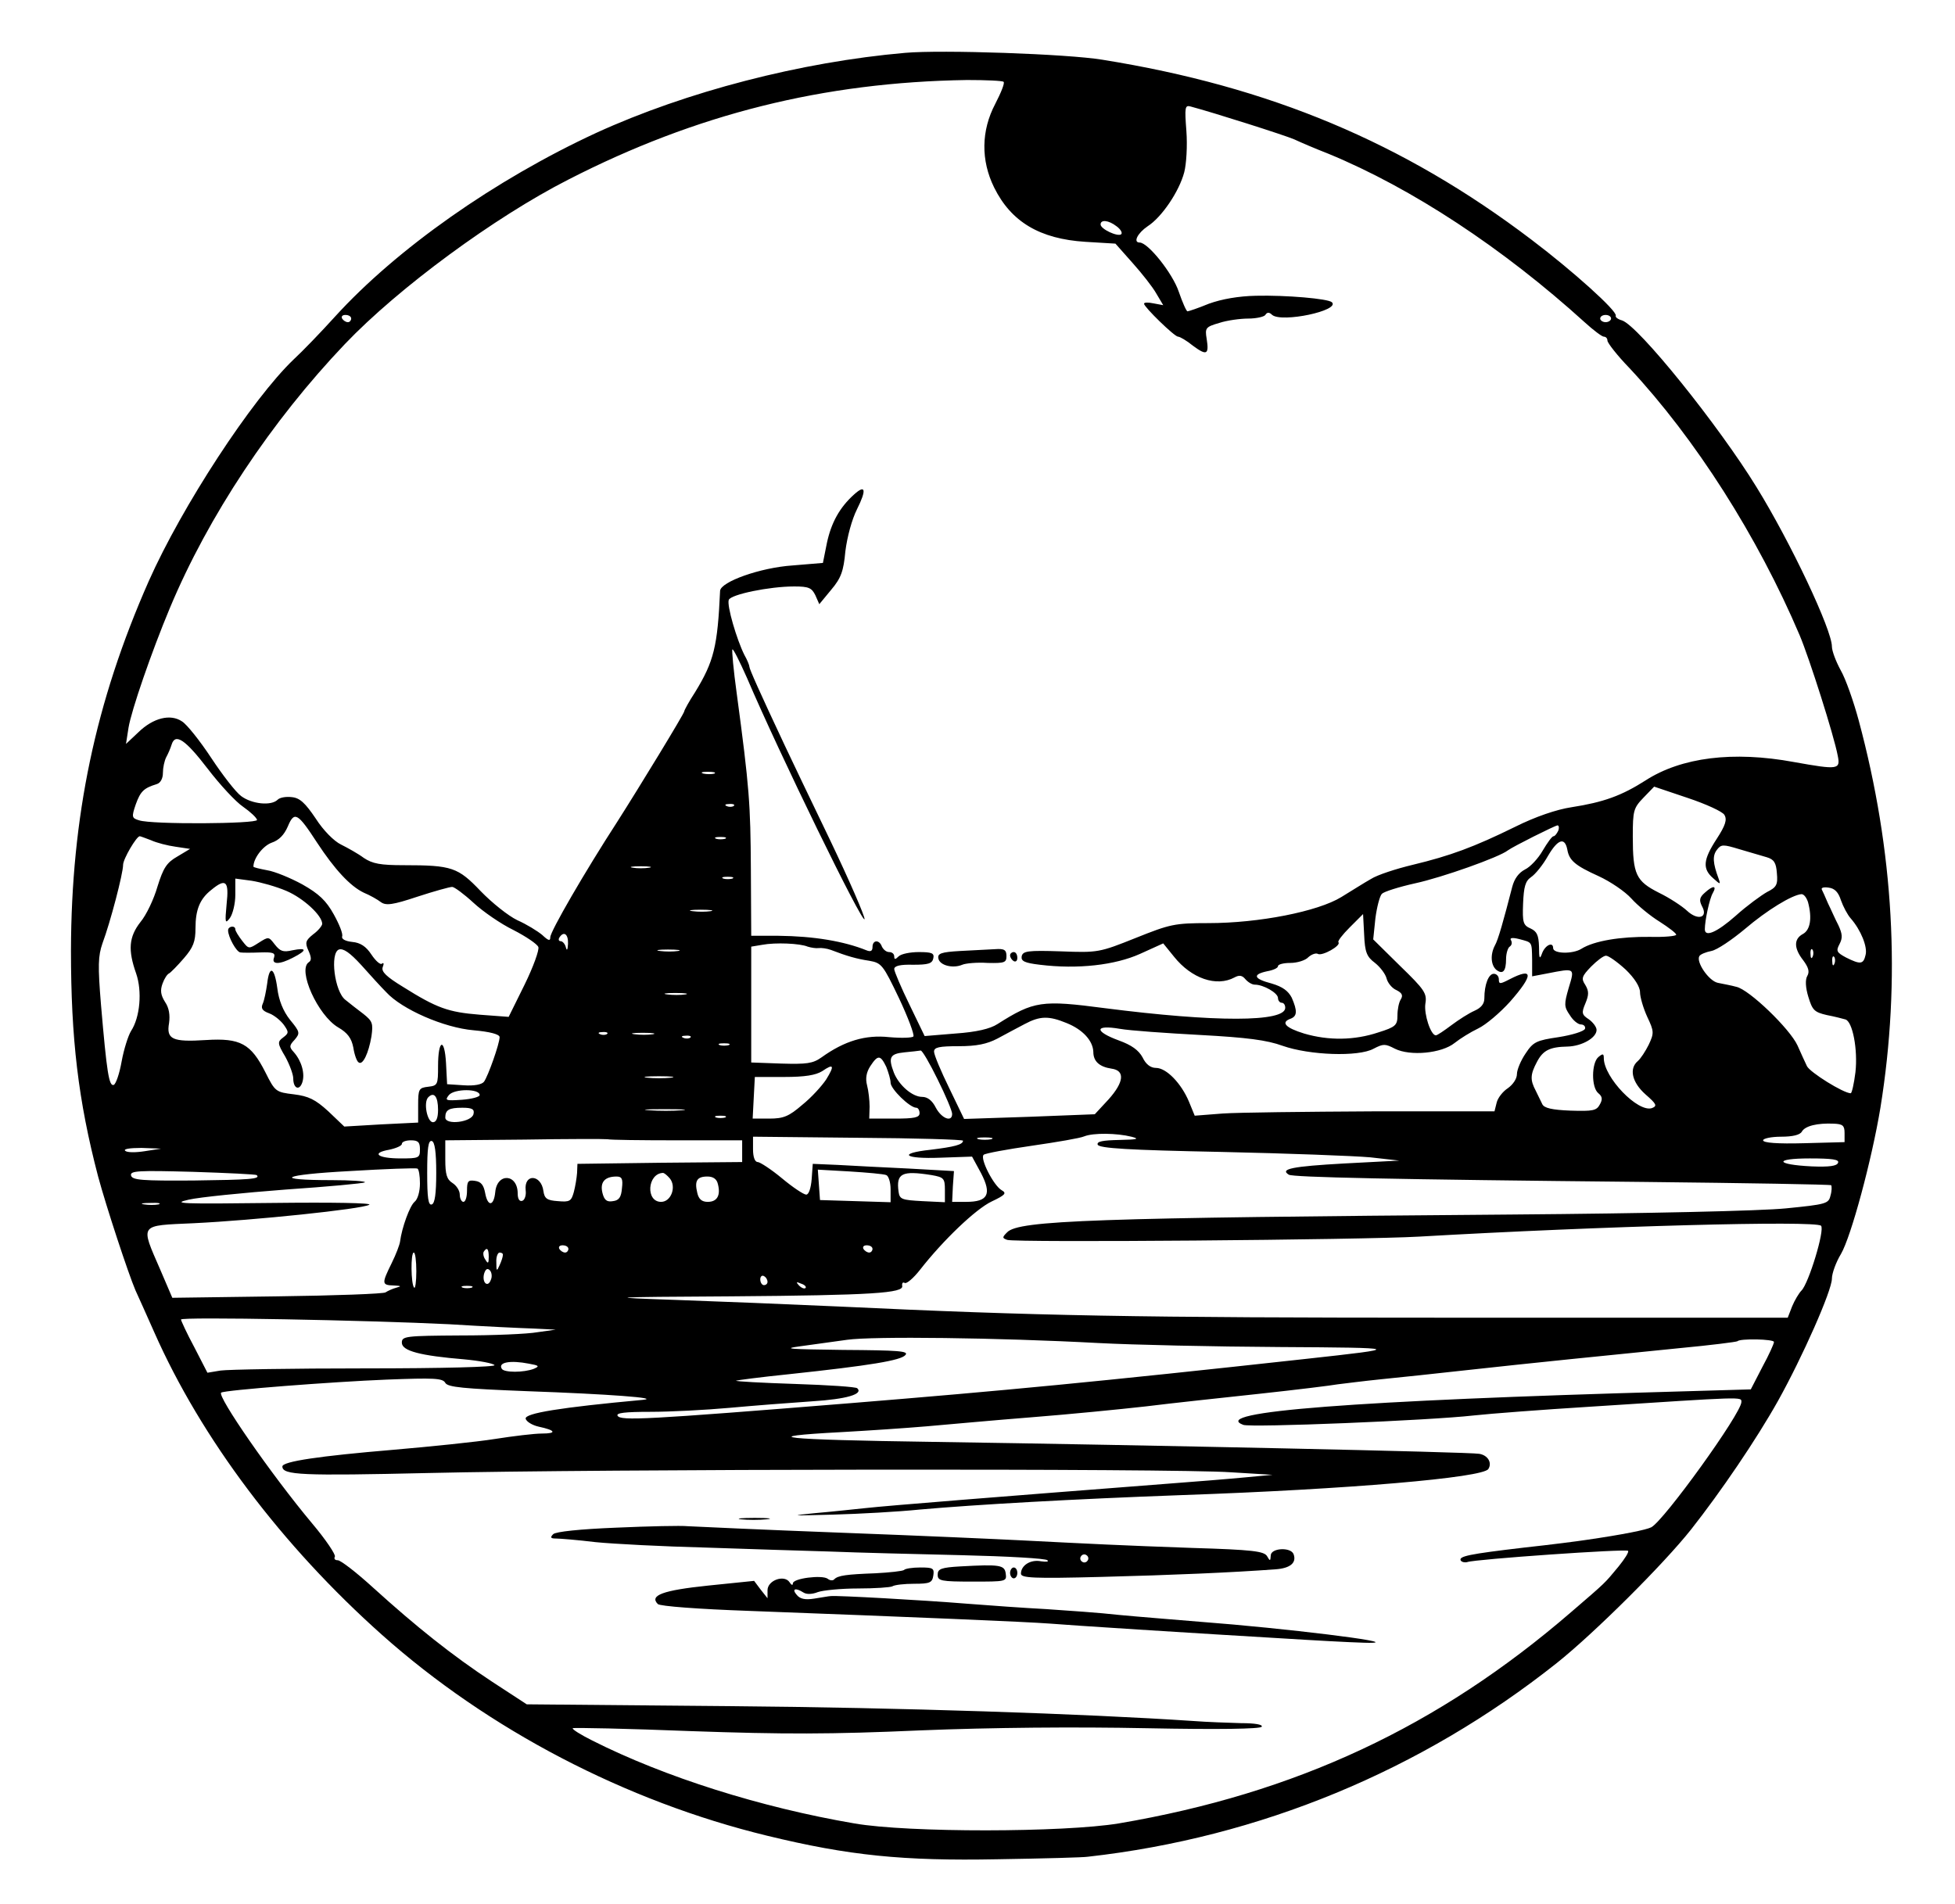 <?xml version="1.0" standalone="no"?>
<!DOCTYPE svg PUBLIC "-//W3C//DTD SVG 20010904//EN"
 "http://www.w3.org/TR/2001/REC-SVG-20010904/DTD/svg10.dtd">
<svg version="1.0" xmlns="http://www.w3.org/2000/svg"
 width="540pt" height="526pt" viewBox="0 0 540 526"
 preserveAspectRatio="xMidYMid meet">

<g transform="translate(0,526) scale(0.1,-0.1)"
fill="#000000" stroke="none">
<path d="M2500 5114 c-287 -25 -604 -107 -853 -221 -279 -129 -551 -320 -722
-508 -38 -42 -90 -96 -114 -118 -115 -110 -308 -405 -400 -612 -148 -335 -214
-652 -215 -1020 0 -244 20 -415 75 -625 23 -85 83 -267 103 -314 8 -17 31 -69
52 -116 130 -294 353 -590 629 -836 294 -262 673 -460 1064 -555 226 -55 376
-70 636 -65 127 2 239 5 250 7 474 53 921 238 1295 535 103 82 295 273 371
369 82 104 180 248 240 355 68 122 149 305 149 338 0 14 11 45 25 68 28 48 85
259 109 404 57 353 37 709 -60 1070 -14 52 -36 115 -50 139 -13 24 -24 53 -24
65 0 46 -113 286 -208 440 -105 171 -327 447 -372 461 -11 3 -19 9 -17 13 4
13 -118 123 -233 210 -353 268 -723 423 -1185 497 -96 16 -444 28 -545 19z
m272 -80 c4 -3 -7 -30 -23 -61 -39 -74 -40 -156 -3 -231 47 -95 126 -142 252
-150 l83 -5 47 -53 c26 -29 56 -67 66 -85 l19 -32 -27 5 c-14 3 -26 3 -26 -1
0 -9 84 -91 94 -91 5 0 24 -11 41 -25 38 -28 45 -25 38 19 -5 30 -3 33 35 44
21 7 58 12 80 12 22 0 44 5 47 10 5 8 11 8 19 0 27 -22 188 12 165 35 -10 10
-127 20 -210 18 -48 -1 -94 -9 -130 -22 -29 -12 -56 -21 -59 -21 -3 0 -14 25
-24 54 -17 51 -85 136 -108 136 -19 0 -6 26 22 45 39 25 87 96 101 149 6 23 9
73 6 114 -5 65 -4 72 11 68 64 -17 262 -80 287 -91 17 -8 59 -26 95 -40 230
-95 481 -260 708 -466 23 -21 47 -39 52 -39 6 0 10 -5 10 -11 0 -6 27 -41 61
-76 182 -195 354 -465 470 -738 27 -64 95 -278 105 -332 8 -39 2 -40 -121 -18
-168 31 -311 13 -410 -51 -66 -42 -115 -60 -205 -74 -40 -6 -99 -26 -155 -54
-114 -56 -179 -80 -283 -105 -46 -11 -98 -28 -115 -39 -18 -10 -54 -33 -82
-50 -65 -40 -228 -72 -367 -72 -94 0 -106 -3 -201 -41 -100 -40 -104 -41 -207
-37 -91 3 -105 1 -108 -14 -2 -13 8 -18 50 -23 105 -13 208 -1 277 30 l64 29
30 -37 c48 -60 117 -84 167 -57 13 7 21 6 30 -5 7 -8 18 -15 26 -15 24 0 64
-23 64 -37 0 -7 5 -13 10 -13 6 0 10 -6 10 -14 0 -40 -194 -40 -498 -1 -175
23 -196 20 -297 -44 -20 -13 -58 -22 -116 -26 l-85 -7 -42 87 c-23 47 -42 92
-42 98 0 9 17 13 52 12 42 0 53 3 56 18 3 14 -4 17 -40 17 -24 0 -49 -5 -56
-12 -9 -9 -12 -9 -12 0 0 7 -6 12 -14 12 -8 0 -16 7 -20 15 -7 20 -26 19 -26
-1 0 -11 -5 -14 -17 -9 -62 25 -145 39 -243 40 l-75 0 -1 185 c-1 178 -4 224
-39 484 -9 65 -14 120 -12 122 2 3 20 -33 40 -78 90 -211 321 -684 325 -667 1
8 -42 107 -96 220 -54 112 -110 229 -124 259 -71 151 -98 212 -98 218 0 4 -6
19 -14 33 -21 42 -49 137 -43 152 6 15 112 37 181 37 40 0 48 -4 58 -24 l11
-25 33 40 c27 32 34 51 39 106 5 40 18 88 32 116 27 54 24 70 -8 41 -40 -36
-63 -78 -75 -134 l-11 -55 -84 -7 c-89 -6 -198 -45 -200 -70 -7 -154 -17 -195
-69 -280 -17 -26 -30 -50 -30 -53 0 -6 -125 -211 -185 -305 -90 -139 -185
-303 -185 -319 0 -11 -5 -10 -22 6 -13 11 -44 30 -69 41 -25 12 -70 48 -101
80 -63 66 -79 72 -213 72 -64 0 -86 4 -110 20 -16 12 -45 28 -63 37 -19 9 -49
39 -70 72 -29 43 -44 57 -66 59 -16 2 -33 -1 -39 -7 -18 -18 -72 -12 -101 10
-15 11 -52 59 -83 106 -31 47 -67 92 -80 100 -32 22 -80 10 -121 -30 l-34 -32
7 45 c8 48 63 208 114 330 106 254 281 517 484 730 148 155 413 350 617 454
353 181 705 269 1101 275 53 0 98 -2 101 -5z m312 -399 c11 -8 17 -18 13 -22
-9 -8 -57 14 -57 27 0 14 22 12 44 -5z m-2114 -255 c0 -5 -4 -10 -9 -10 -6 0
-13 5 -16 10 -3 6 1 10 9 10 9 0 16 -4 16 -10z m3480 0 c0 -5 -7 -10 -15 -10
-8 0 -15 5 -15 10 0 6 7 10 15 10 8 0 15 -4 15 -10z m-3876 -1244 c33 -43 77
-91 98 -105 20 -14 37 -30 38 -36 0 -11 -292 -13 -326 -1 -20 6 -21 9 -9 44
13 36 22 45 58 56 10 3 17 15 17 31 0 14 4 33 9 43 5 9 12 25 15 35 10 33 38
14 100 -67z m1399 -13 c-7 -2 -21 -2 -30 0 -10 3 -4 5 12 5 17 0 24 -2 18 -5z
m2790 -114 c8 -13 3 -29 -21 -66 -38 -58 -40 -83 -10 -109 20 -18 21 -18 15
-1 -16 43 -17 63 -5 79 12 16 17 16 63 2 28 -8 61 -18 75 -22 20 -6 26 -15 28
-44 3 -32 -1 -39 -27 -52 -16 -9 -56 -38 -87 -66 -51 -45 -85 -60 -85 -37 0
24 13 85 22 100 12 21 1 22 -22 1 -15 -13 -16 -21 -8 -37 18 -32 -11 -41 -41
-13 -14 13 -49 36 -78 50 -63 32 -72 50 -72 155 0 72 2 79 30 108 l29 30 92
-31 c51 -17 97 -38 102 -47z m-2736 25 c-3 -3 -12 -4 -19 -1 -8 3 -5 6 6 6 11
1 17 -2 13 -5z m-1151 -102 c48 -73 91 -120 129 -138 17 -7 38 -19 47 -26 14
-10 32 -8 101 15 46 15 89 27 96 27 6 0 33 -20 59 -44 26 -24 75 -58 110 -75
35 -18 66 -39 69 -47 3 -8 -14 -55 -38 -104 l-44 -89 -80 6 c-87 7 -118 18
-212 77 -46 28 -60 42 -56 54 4 10 3 14 -2 10 -4 -4 -17 7 -29 25 -15 23 -31
33 -53 35 -19 2 -30 8 -28 15 3 7 -8 34 -23 61 -21 38 -41 57 -87 83 -33 18
-77 36 -97 39 -21 4 -38 8 -38 10 0 23 26 57 50 66 21 7 35 22 45 45 18 43 27
38 81 -45z m3428 33 c-4 -8 -9 -15 -13 -15 -4 0 -17 -18 -30 -40 -12 -21 -34
-45 -49 -52 -17 -9 -29 -25 -35 -48 -24 -93 -39 -147 -48 -162 -13 -25 -11
-54 4 -67 18 -14 27 -4 27 30 0 15 5 31 10 34 6 4 7 11 4 17 -5 7 2 9 22 4 37
-10 35 -6 36 -58 l0 -45 42 8 c77 15 76 16 59 -40 -13 -45 -13 -52 3 -75 9
-15 23 -26 31 -26 8 0 13 -6 11 -12 -3 -7 -35 -17 -73 -23 -61 -9 -70 -13 -91
-45 -13 -19 -24 -45 -24 -57 0 -13 -11 -29 -25 -39 -14 -9 -28 -27 -31 -40
l-6 -24 -337 0 c-185 -1 -371 -3 -414 -6 l-77 -6 -16 39 c-21 50 -62 93 -91
93 -15 0 -28 10 -37 29 -11 20 -30 34 -66 47 -68 25 -67 44 3 32 28 -5 129
-12 222 -17 129 -7 184 -14 228 -30 74 -26 209 -31 251 -8 27 14 32 14 59 0
42 -21 129 -13 165 16 15 12 44 30 65 40 21 10 60 43 88 74 65 74 65 96 -1 62
-27 -14 -30 -14 -30 0 0 8 -6 15 -14 15 -14 0 -26 -29 -26 -68 0 -15 -9 -26
-27 -34 -16 -7 -44 -25 -64 -40 -20 -15 -39 -28 -43 -28 -14 0 -33 58 -29 87
5 29 -2 39 -70 105 l-74 73 6 58 c4 31 12 62 18 68 6 6 47 19 92 29 74 16 232
72 256 91 15 11 129 68 137 69 4 0 5 -7 2 -15z m-3887 -26 c15 -7 46 -15 68
-18 l40 -6 -35 -21 c-30 -17 -39 -32 -55 -83 -10 -35 -31 -79 -47 -98 -32 -41
-35 -77 -12 -142 17 -49 11 -121 -14 -159 -8 -13 -20 -51 -26 -84 -6 -34 -16
-63 -22 -65 -13 -4 -19 34 -35 221 -9 109 -8 135 4 170 22 59 57 193 57 217 0
16 37 79 46 79 2 0 15 -5 31 -11z m1586 4 c-7 -2 -19 -2 -25 0 -7 3 -2 5 12 5
14 0 19 -2 13 -5z m2326 -29 c5 -31 22 -45 86 -74 33 -15 74 -43 91 -62 17
-19 52 -48 78 -64 25 -16 46 -32 46 -36 0 -4 -33 -7 -72 -6 -82 1 -155 -11
-190 -33 -24 -15 -78 -14 -78 2 0 18 -21 9 -30 -13 -7 -20 -9 -17 -9 17 -1 32
-6 42 -23 50 -21 9 -23 17 -21 69 2 46 6 62 22 73 12 8 33 34 47 59 27 46 46
52 53 18z m-2536 -51 c-13 -2 -33 -2 -45 0 -13 2 -3 4 22 4 25 0 35 -2 23 -4z
m230 -30 c-7 -2 -19 -2 -25 0 -7 3 -2 5 12 5 14 0 19 -2 13 -5z m-1232 -34
c47 -20 99 -68 99 -91 0 -5 -11 -19 -25 -29 -21 -17 -23 -23 -13 -45 8 -18 9
-27 1 -32 -32 -21 25 -147 81 -180 26 -15 37 -30 42 -56 3 -20 10 -39 15 -41
11 -8 27 25 35 72 5 36 3 42 -22 62 -16 12 -39 30 -50 39 -30 23 -43 129 -18
139 12 4 30 -8 62 -43 24 -27 55 -61 69 -75 43 -47 159 -98 241 -105 45 -4 72
-11 72 -19 0 -18 -32 -108 -43 -123 -6 -8 -27 -12 -56 -10 l-46 3 -3 58 c-4
72 -22 66 -22 -8 0 -51 -1 -54 -27 -57 -26 -3 -28 -6 -28 -51 l0 -48 -102 -5
-102 -6 -44 42 c-36 33 -55 42 -95 47 -50 6 -52 7 -79 61 -40 79 -69 95 -164
89 -93 -6 -110 2 -102 47 3 22 0 42 -11 58 -12 19 -14 32 -7 51 5 14 13 26 18
28 4 2 23 21 41 42 26 30 32 46 32 83 0 51 12 81 44 106 40 33 49 24 42 -39
-5 -53 -4 -56 9 -39 8 11 15 40 15 64 l0 45 45 -6 c25 -4 68 -16 96 -28z
m4294 -26 c6 -17 18 -40 27 -50 28 -32 47 -79 41 -101 -6 -26 -14 -27 -54 -7
-26 14 -28 18 -18 37 9 17 8 28 -3 52 -9 17 -21 45 -29 61 -7 17 -15 34 -17
38 -2 5 6 7 19 5 17 -2 27 -13 34 -35z m-91 -5 c12 -45 6 -77 -14 -88 -26 -14
-25 -40 1 -73 14 -19 18 -31 11 -43 -6 -10 -5 -32 3 -58 11 -36 16 -42 51 -50
21 -4 44 -10 51 -12 20 -5 35 -83 28 -146 -4 -32 -10 -58 -13 -58 -20 0 -113
58 -121 75 -5 11 -17 36 -26 57 -21 46 -134 155 -169 162 -14 4 -37 8 -51 11
-25 5 -61 58 -51 74 3 5 18 11 33 14 16 3 57 31 93 61 61 52 130 94 156 96 7
0 14 -10 18 -22z m-3031 -25 c-13 -2 -35 -2 -50 0 -16 2 -5 4 22 4 28 0 40 -2
28 -4z m1835 -143 c15 -12 29 -31 32 -43 3 -12 15 -27 27 -32 16 -8 19 -15 12
-26 -5 -8 -9 -27 -9 -44 0 -27 -5 -32 -53 -47 -66 -22 -137 -23 -205 -3 -52
16 -65 31 -37 41 18 7 19 21 3 58 -10 19 -25 30 -55 39 -50 13 -55 25 -13 34
17 3 30 9 30 14 0 5 15 9 34 9 19 0 42 7 50 16 9 8 21 12 26 9 12 -7 65 23 57
32 -3 3 11 21 31 41 l37 37 3 -57 c2 -48 7 -61 30 -78z m-2229 53 c-1 -17 -3
-21 -6 -10 -2 9 -9 17 -14 17 -6 0 -7 5 -4 10 12 19 25 10 24 -17z m662 -8
c10 -3 23 -5 30 -4 8 1 23 -1 34 -5 44 -17 72 -25 106 -30 34 -6 38 -11 82
-103 25 -53 43 -101 40 -106 -3 -4 -33 -5 -67 -2 -65 7 -123 -10 -187 -56 -24
-17 -41 -19 -111 -17 l-83 3 0 160 0 160 30 5 c37 7 105 4 126 -5z m-358 -12
c-13 -2 -35 -2 -50 0 -16 2 -5 4 22 4 28 0 40 -2 28 -4z m3134 -15 c-3 -8 -6
-5 -6 6 -1 11 2 17 5 13 3 -3 4 -12 1 -19z m-517 -36 c25 -24 40 -48 40 -63 0
-13 9 -44 20 -68 19 -40 19 -45 4 -77 -9 -18 -22 -38 -30 -45 -25 -21 -16 -59
21 -92 31 -27 33 -32 18 -38 -39 -13 -133 85 -133 138 0 13 -3 13 -15 3 -19
-16 -20 -84 0 -100 11 -9 12 -17 4 -31 -9 -17 -19 -19 -81 -17 -51 2 -73 7
-78 18 -4 8 -12 25 -18 37 -16 30 -15 45 3 79 17 33 36 42 85 43 39 1 80 24
80 46 0 8 -10 21 -21 29 -20 13 -21 18 -10 44 10 24 10 34 0 51 -12 18 -10 24
16 51 16 16 34 30 41 30 7 0 31 -17 54 -38z m577 16 c-3 -8 -6 -5 -6 6 -1 11
2 17 5 13 3 -3 4 -12 1 -19z m-3174 -85 c-13 -2 -35 -2 -50 0 -16 2 -5 4 22 4
28 0 40 -2 28 -4z m1053 -79 c45 -18 73 -49 74 -80 0 -26 17 -41 50 -46 38 -5
35 -37 -8 -85 l-38 -41 -180 -7 -181 -6 -41 85 c-23 47 -42 92 -42 101 0 12
14 15 68 15 50 0 78 6 107 21 22 12 56 30 75 40 43 23 67 23 116 3z m-1269
-30 c-3 -3 -12 -4 -19 -1 -8 3 -5 6 6 6 11 1 17 -2 13 -5z m126 -1 c-13 -2
-35 -2 -50 0 -16 2 -5 4 22 4 28 0 40 -2 28 -4z m104 -9 c-3 -3 -12 -4 -19 -1
-8 3 -5 6 6 6 11 1 17 -2 13 -5z m106 -21 c-7 -2 -19 -2 -25 0 -7 3 -2 5 12 5
14 0 19 -2 13 -5z m577 -95 c22 -44 40 -87 40 -95 0 -24 -29 -13 -45 17 -10
20 -23 30 -38 30 -27 0 -64 32 -78 67 -16 42 -11 52 29 56 20 2 40 4 45 5 4 1
25 -35 47 -80z m-142 35 c6 -15 12 -35 12 -44 0 -17 53 -69 71 -69 5 0 9 -7 9
-15 0 -12 -14 -15 -69 -15 l-70 0 1 33 c0 17 -3 44 -7 59 -5 19 -2 36 9 53 21
32 28 31 44 -2z m-166 -35 c-12 -18 -41 -50 -66 -70 -37 -32 -52 -38 -91 -38
l-46 0 3 58 3 57 81 0 c58 0 87 5 105 16 32 22 35 16 11 -23z m-429 5 c-18 -2
-48 -2 -65 0 -18 2 -4 4 32 4 36 0 50 -2 33 -4z m-528 -48 c0 -5 -22 -11 -49
-13 -45 -3 -48 -2 -36 13 15 18 85 18 85 0z m-115 -41 c0 -22 -5 -34 -14 -34
-16 0 -27 55 -13 69 16 16 27 2 27 -35z m98 -11 c-4 -23 -78 -32 -78 -10 0 21
10 27 47 27 27 0 34 -4 31 -17z m575 10 c-23 -2 -64 -2 -90 0 -26 2 -7 3 42 3
50 0 71 -1 48 -3z m120 -20 c-7 -2 -19 -2 -25 0 -7 3 -2 5 12 5 14 0 19 -2 13
-5z m3092 -43 l0 -25 -112 -3 c-73 -2 -113 1 -113 8 0 5 22 10 50 10 32 0 52
5 57 14 9 16 43 24 88 22 25 -1 30 -5 30 -26z m-1970 -10 c24 -6 17 -8 -33 -9
-46 -1 -63 -4 -60 -13 4 -10 85 -15 339 -20 184 -4 370 -11 414 -15 l80 -9
-153 -8 c-142 -8 -178 -15 -152 -31 12 -7 276 -13 984 -20 280 -3 511 -7 514
-9 2 -3 2 -16 -2 -29 -5 -22 -12 -24 -123 -35 -70 -7 -380 -14 -758 -17 -1153
-9 -1361 -16 -1393 -49 -14 -14 -14 -16 0 -21 19 -8 985 0 1138 9 504 29 1095
45 1110 30 11 -11 -34 -159 -54 -179 -7 -7 -19 -27 -26 -44 l-12 -31 -927 0
c-880 0 -1144 5 -1696 31 -132 6 -332 14 -445 18 -203 7 -201 8 150 10 391 3
477 9 472 29 -1 8 2 11 7 8 5 -3 24 13 42 36 64 82 154 168 198 189 38 18 42
23 28 31 -22 12 -61 88 -50 98 4 4 64 15 133 25 69 10 134 21 145 26 25 10 90
9 130 -1z m-1254 -10 l179 0 0 -30 0 -30 -227 -2 -228 -3 -1 -25 c-1 -14 -5
-38 -9 -53 -7 -25 -11 -28 -44 -25 -30 2 -37 7 -40 28 -6 46 -54 49 -49 2 2
-14 -3 -27 -9 -29 -8 -3 -13 5 -13 20 0 55 -57 58 -62 4 -4 -40 -21 -41 -28
-2 -4 21 -11 31 -28 33 -19 3 -22 -1 -22 -27 0 -17 -4 -31 -10 -31 -5 0 -10 9
-10 20 0 11 -9 25 -20 32 -16 10 -20 24 -20 65 l0 53 218 2 c119 2 223 2 230
1 8 -2 94 -3 193 -3z m789 -1 c0 -11 -24 -17 -89 -25 -93 -10 -74 -26 27 -22
l87 3 25 -46 c30 -58 19 -79 -41 -79 l-39 0 2 43 3 42 -125 7 c-69 3 -156 8
-195 10 l-70 3 -3 -42 c-2 -25 -8 -43 -15 -43 -7 0 -37 20 -67 45 -30 25 -61
45 -67 45 -8 0 -13 14 -13 35 l0 35 290 -3 c159 -1 290 -5 290 -8z m78 4 c-10
-2 -26 -2 -35 0 -10 3 -2 5 17 5 19 0 27 -2 18 -5z m-1578 -28 c0 -24 -3 -25
-54 -25 -63 0 -82 15 -31 24 19 4 35 11 35 16 0 6 11 10 25 10 20 0 25 -5 25
-25z m45 -65 c0 -58 -4 -84 -12 -87 -10 -4 -13 18 -13 87 0 69 3 91 13 88 8
-3 12 -30 12 -88z m-805 60 c-25 -4 -49 -4 -54 1 -6 5 12 8 45 8 l54 -2 -45
-7z m4677 -32 c-3 -9 -24 -12 -73 -10 -101 5 -105 22 -5 22 62 0 82 -3 78 -12z
m-3917 -57 c0 -22 -6 -44 -15 -51 -13 -11 -35 -71 -40 -110 -1 -8 -11 -35 -23
-59 -28 -57 -28 -61 6 -62 20 -1 22 -2 7 -6 -11 -3 -24 -9 -30 -13 -5 -4 -140
-9 -299 -11 l-290 -4 -33 77 c-56 129 -60 122 92 129 166 8 465 39 485 51 9 5
-99 7 -270 5 -247 -3 -278 -2 -229 9 30 7 151 19 268 28 117 8 215 17 219 20
3 3 -38 6 -91 6 -167 0 -139 15 48 25 99 6 183 9 188 7 4 -2 7 -20 7 -41z
m-451 23 c12 -11 -19 -13 -174 -15 -143 -1 -170 1 -173 14 -3 13 20 14 170 10
95 -3 175 -7 177 -9z m1739 0 c6 -2 12 -19 12 -39 l0 -36 -97 3 -98 3 -3 42
-3 42 88 -5 c48 -3 94 -7 101 -10z m-598 -9 c19 -23 4 -65 -24 -65 -43 0 -38
78 5 80 4 0 12 -7 19 -15z m723 9 c34 -6 37 -9 37 -41 l0 -34 -62 3 c-57 3
-63 5 -66 26 -7 51 9 59 91 46z m-855 -36 c-2 -25 -8 -34 -25 -36 -17 -3 -24
3 -29 23 -7 29 6 45 39 45 15 0 18 -7 15 -32z m265 11 c8 -31 -2 -49 -28 -49
-16 0 -25 7 -29 25 -8 33 -1 45 28 45 16 0 26 -7 29 -21z m-1545 -56 c-10 -2
-28 -2 -40 0 -13 2 -5 4 17 4 22 1 32 -1 23 -4z m1132 -123 c0 -5 -4 -10 -9
-10 -6 0 -13 5 -16 10 -3 6 1 10 9 10 9 0 16 -4 16 -10z m840 0 c0 -5 -4 -10
-9 -10 -6 0 -13 5 -16 10 -3 6 1 10 9 10 9 0 16 -4 16 -10z m-1060 -22 c0 -18
-2 -20 -9 -8 -6 8 -7 18 -5 22 9 14 14 9 14 -14z m-200 -40 c0 -28 -3 -49 -6
-45 -9 9 -10 97 -1 97 4 0 7 -23 7 -52z m239 45 c0 -5 -4 -17 -9 -28 -8 -18
-9 -17 -9 8 -1 15 4 27 9 27 6 0 10 -3 9 -7z m-33 -68 c-8 -23 -25 -9 -19 16
4 13 9 17 16 10 5 -5 7 -17 3 -26z m764 -6 c0 -5 -4 -9 -10 -9 -5 0 -10 7 -10
16 0 8 5 12 10 9 6 -3 10 -10 10 -16z m105 -17 c-3 -3 -11 0 -18 7 -9 10 -8
11 6 5 10 -3 15 -9 12 -12z m-922 1 c-7 -2 -19 -2 -25 0 -7 3 -2 5 12 5 14 0
19 -2 13 -5z m-63 -101 c96 -6 202 -11 235 -12 l60 -3 -50 -7 c-27 -5 -123 -9
-212 -9 -153 -1 -163 -2 -163 -20 0 -23 52 -36 172 -46 43 -4 80 -11 84 -16 3
-5 -141 -9 -358 -9 -200 0 -379 -3 -399 -6 l-36 -6 -36 70 c-21 39 -37 74 -37
77 0 8 517 -2 740 -13z m1795 -52 c94 -5 319 -10 500 -11 341 -2 344 -3 70
-33 -573 -63 -837 -88 -1255 -122 -569 -46 -635 -49 -644 -35 -5 8 20 11 91
11 54 0 152 5 218 11 66 6 168 14 228 18 96 6 142 20 125 36 -3 4 -81 9 -172
12 -91 3 -165 7 -163 9 1 1 68 10 147 18 224 24 309 38 321 53 10 11 -20 13
-172 14 -148 2 -171 3 -119 10 36 5 94 13 130 18 70 10 417 6 695 -9z m1865 3
c0 -5 -14 -36 -32 -69 l-32 -62 -206 -6 c-893 -25 -1290 -56 -1196 -92 21 -8
514 12 637 26 46 5 190 16 319 24 432 28 420 28 420 13 0 -31 -214 -328 -249
-346 -14 -7 -77 -20 -181 -35 -19 -3 -96 -13 -170 -21 -153 -18 -182 -24 -175
-36 3 -4 11 -6 18 -4 22 8 439 37 444 31 3 -3 -9 -22 -26 -43 -40 -48 -31 -40
-131 -126 -367 -317 -761 -501 -1250 -584 -151 -25 -581 -26 -730 0 -258 44
-524 128 -724 229 -32 16 -56 31 -54 34 3 2 150 -1 326 -8 257 -9 386 -9 634
2 198 8 428 10 625 6 202 -4 314 -2 318 4 4 6 -18 10 -57 10 -35 1 -94 3 -133
6 -299 20 -808 37 -1280 41 l-560 5 -95 62 c-111 73 -211 153 -329 260 -46 42
-90 76 -98 76 -8 0 -11 4 -8 10 3 5 -25 47 -63 92 -113 135 -263 352 -251 361
8 7 308 30 457 36 131 5 155 4 162 -9 7 -12 49 -16 227 -23 225 -8 371 -19
318 -24 -228 -21 -326 -37 -323 -52 2 -8 18 -18 36 -22 47 -10 51 -19 9 -19
-21 0 -79 -7 -130 -15 -50 -8 -177 -21 -282 -30 -202 -17 -305 -32 -305 -46 0
-24 54 -26 405 -18 461 11 2060 13 2215 2 l115 -7 -75 -7 c-41 -4 -140 -12
-220 -18 -453 -35 -767 -60 -830 -67 -30 -3 -93 -10 -140 -14 -72 -7 -64 -7
50 -4 74 2 182 8 240 14 158 14 424 29 725 40 460 16 831 48 846 72 11 17 -1
38 -25 42 -25 5 -909 24 -1510 33 -420 6 -495 14 -251 27 72 4 177 11 235 16
58 5 188 17 290 25 102 8 244 22 315 30 72 9 213 24 315 35 102 11 199 23 215
26 17 2 71 9 120 14 50 5 155 16 235 25 181 20 390 41 590 61 85 8 156 17 159
19 7 8 101 6 101 -2z m-3439 -60 c28 -5 30 -7 14 -14 -28 -11 -83 -11 -89 0
-11 18 24 24 75 14z"/>
<path d="M2652 2633 c-53 -3 -63 -7 -60 -21 4 -19 40 -28 66 -17 9 4 41 7 70
5 47 -1 52 1 52 19 0 17 -6 21 -32 19 -18 -1 -61 -3 -96 -5z"/>
<path d="M2790 2621 c0 -6 5 -13 10 -16 6 -3 10 1 10 9 0 9 -4 16 -10 16 -5 0
-10 -4 -10 -9z"/>
<path d="M630 2690 c0 -18 23 -60 34 -61 6 -1 31 -1 55 0 35 1 42 -1 38 -14
-8 -20 15 -20 53 0 39 20 38 28 -2 20 -26 -6 -34 -3 -49 16 -17 22 -17 22 -44
5 -28 -18 -28 -18 -46 5 -10 13 -19 27 -19 32 0 11 -20 9 -20 -3z"/>
<path d="M738 2543 c-3 -21 -8 -46 -12 -55 -6 -13 -2 -20 17 -27 14 -5 32 -20
41 -32 14 -20 14 -23 -2 -35 -16 -12 -16 -16 6 -53 12 -22 22 -49 22 -60 0
-28 17 -35 25 -11 8 24 -2 59 -23 83 -14 15 -13 19 2 35 15 18 15 21 -13 55
-19 24 -31 54 -35 87 -8 59 -22 65 -28 13z"/>
<path d="M2047 1063 c18 -2 50 -2 70 0 21 2 7 4 -32 4 -38 0 -55 -2 -38 -4z"/>
<path d="M1702 1040 c-100 -4 -167 -11 -174 -18 -9 -9 -7 -12 7 -12 11 0 61
-4 110 -10 50 -5 186 -12 304 -15 118 -4 273 -9 345 -11 72 -3 235 -7 361 -10
127 -3 234 -9 238 -14 5 -4 -3 -5 -17 -3 -29 6 -56 -11 -56 -34 0 -12 33 -14
223 -9 196 5 359 12 481 21 40 3 58 18 49 42 -8 20 -63 17 -63 -4 -1 -16 -2
-16 -10 -2 -8 14 -40 18 -207 23 -198 7 -276 11 -473 21 -58 3 -280 13 -495
21 -214 8 -406 17 -425 18 -19 2 -108 0 -198 -4z m1302 -91 c-3 -5 -10 -7 -15
-3 -5 3 -7 10 -3 15 3 5 10 7 15 3 5 -3 7 -10 3 -15z"/>
<path d="M2653 933 c-54 -3 -63 -7 -63 -23 0 -17 9 -19 96 -19 93 0 95 0 92
22 -3 24 -16 26 -125 20z"/>
<path d="M2497 923 c-4 -3 -40 -7 -79 -9 -80 -3 -104 -6 -114 -17 -4 -4 -12
-3 -18 2 -16 11 -96 1 -96 -13 0 -6 -4 -5 -9 3 -14 22 -61 6 -61 -22 l0 -22
-19 24 -18 24 -127 -13 c-125 -13 -163 -27 -139 -51 6 -6 112 -14 254 -19 453
-17 764 -30 829 -35 61 -5 355 -24 710 -45 85 -5 166 -9 180 -8 68 2 -238 40
-475 58 -71 6 -173 14 -225 19 -52 6 -142 12 -200 16 -58 3 -157 10 -220 15
-123 10 -358 23 -375 21 -5 0 -26 -4 -46 -7 -25 -4 -39 -1 -48 10 -15 17 -4
21 18 7 9 -6 25 -5 40 1 14 5 64 10 111 10 47 0 90 3 95 6 6 4 33 7 60 7 44 0
50 3 53 23 3 20 -1 22 -36 22 -21 0 -42 -3 -45 -7z"/>
<path d="M2790 915 c0 -8 5 -15 10 -15 6 0 10 7 10 15 0 8 -4 15 -10 15 -5 0
-10 -7 -10 -15z"/>
</g>
</svg>
